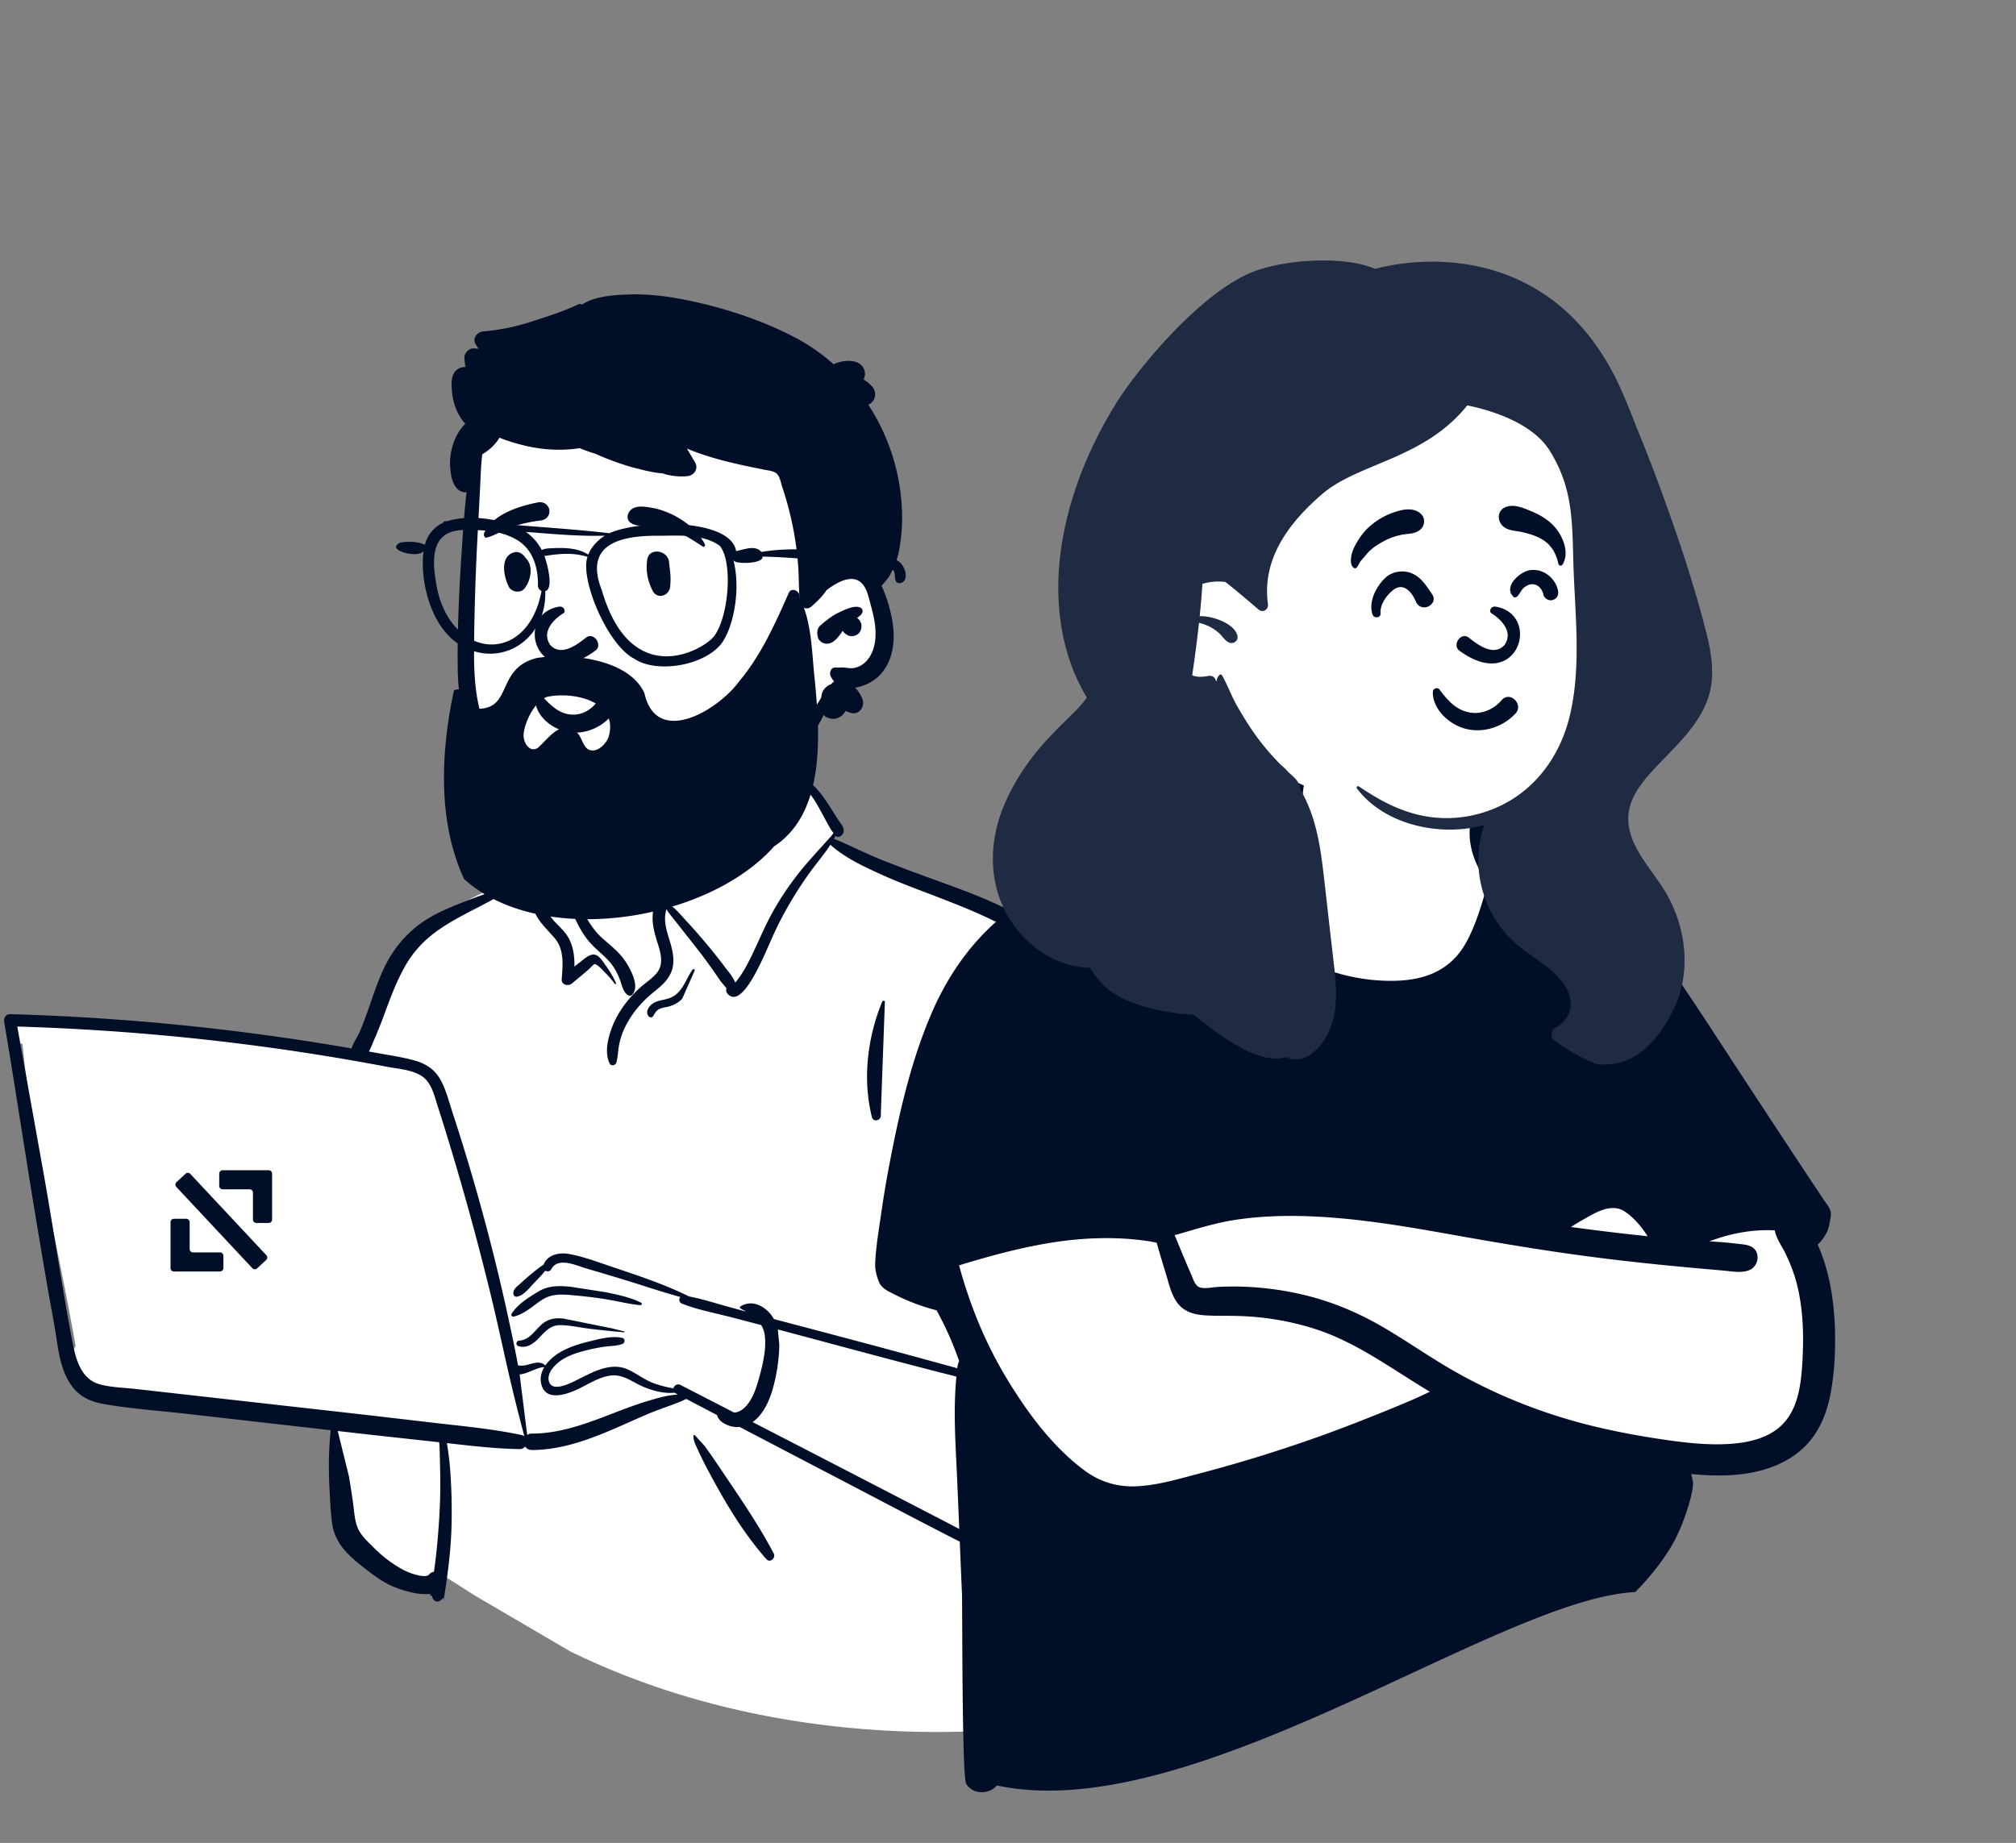 <svg width="432" height="395" fill="none" xmlns="http://www.w3.org/2000/svg"><rect width="100%" height="100%" fill="#808080" stroke="none"/><path fill-rule="evenodd" clip-rule="evenodd" d="M7.178 218.485l11.027 1.082c17.605 1.346 35.202 4.156 52.672 5.842.435-.708 1.286-.592 1.803-.099 1.743-.153 3.697-1.486 5.276-.1.051-.007.103-.015.154-.02 2.812-5.398 4.755-11.156 6.642-16.921 1.204-3.545 2.823-6.976 5.817-9.356 5.108-3.547 16.812-10.74 22.81-10.437.1-1.075.6-2.182 1.422-2.897-1.811-3.09 5.433-5.106 5.944-4.748-.328-10.323 4.526-19.287 15.23-21.343 9.589-1.999 23.228-2.335 28.385 7.69.567-.064 6.362-.094 6.922-.031.872-1.105 10.445 9.361 6.522 13.004 35.079 15.523 55.025 13.671 64.734 57.31 1.313 4.099 1.409 8.585 2.795 12.593 4.931 11.519 8.931 23.784 9.926 36.317 2.404.616 2.681 4.856-.104 5.47-1.064.234-1.953.555-2.729 1.162.606 10.271-1.877 33.733-3.441 33.661-3.191 10.156-17.421 13.023-27.496 9.454 1.737 3.268 0 33.828 0 33.828s-50.3 8-99.3-16l-20.5-12-6.5-4.132h-12.24c.277-.104-5.094-3.678-9.153-10.356-3.779-7.47-1.207-16.487-2.92-24.613-13.37-1.094-26.963-1.561-40.188-3.827-1.804 5.397-9.61-1.057-12.09-3.654l.009-.012c-1.201-.328-2.164-1.454-2.196-2.787-.843-1.203-1.02-2.9-.212-4.063-3.701-21.365-9.344-43.178-11.383-64.744a4.558 4.558 0 01-1.976-.963l.047-.046c-.976-1.088-1.165-2.965.46-3.89 1.312-.746 2.408-.514 3.83-.374z" fill="#fff"/><path fill-rule="evenodd" clip-rule="evenodd" d="M163.692 164.85c-1.092-2.746-4.784-1.679-4.372 1.206.246 1.728 1.192 3.553 2.042 5.067.692 1.233 1.481 2.436 2.551 3.36a105.087 105.087 0 01-5.91 5.117 72.543 72.543 0 01-6.943 4.913c-2.108 1.319-4.312 2.487-6.3 3.991-1.848 1.399-3.531 3.081-4.388 5.276-.912 2.338-.516 4.753.156 7.09l.077.264c.687 2.315 1.876 5.106.228 7.287-.839 1.11-2.059 1.896-3.112 2.784a24.076 24.076 0 00-2.62 2.569c-1.757 2.009-3.186 4.269-4.088 6.788l-.081.229c-.773 2.23-1.337 4.961-.293 7.151.3.627 1.266.423 1.434-.188.379-1.384.359-2.834.678-4.238.331-1.46.881-2.846 1.601-4.157 1.392-2.536 3.277-4.703 5.505-6.535l.667-.542c1.737-1.427 3.334-2.94 3.686-5.301.378-2.526-.634-4.932-1.284-7.323-.454-1.666-.602-3.263-.112-4.768.599.977 1.415 1.904 2.061 2.732 1.286 1.648 2.585 3.286 3.88 4.928a116.24 116.24 0 013.856 5.146 292.95 292.95 0 011.641 2.364c.409.594.98 1.187 1.426 1.793-.109.324-.101.697.096.962 2.364 3.196 5.728-3.472 6.605-5.157 1.787-3.43 3.116-7.075 4.909-10.505a82.56 82.56 0 016.329-10.263c1.426-1.963 3.024-3.807 4.328-5.833 3.073 2.787 7.117 4.656 10.831 6.35 4.081 1.861 8.32 3.382 12.504 4.997l1.236.48c7.209 2.814 14.594 5.906 20.586 10.905 7.041 5.875 11.207 14.062 14.308 22.541 3.57 9.76 6.523 19.785 9.276 29.802a540.46 540.46 0 014.003 15.44c1.107 4.55 2.025 9.146 3.307 13.65-2.6-.092-5.565.915-7.785 1.206-10.116 1.324-20.096 3.436-29.647 7.092-1.18.451-1.522 1.63-1.265 2.585-.68-.192-1.36-.387-2.04-.578.745-1.142.389-3.185.331-4.451l-.004-.087c-.06-1.688-.243-3.377-.362-5.061-.226-3.211-.52-6.398-.911-9.591l-.1-.798c-.443-3.473-.771-6.967-1.254-10.434l-.058-.397c.232-.887.502-1.763.786-2.635.755-2.324 1.821-4.512 2.755-6.763.11-.265-.267-.417-.443-.258-1.582 1.424-2.839 3.23-3.849 5.119-.017-.089-.033-.179-.051-.268l-.115-.567c-.284-1.383-.63-2.839-1.478-3.961-.091-.119-.269-.144-.355 0-.812 1.375-.902 3.115-1.027 4.679-.142 1.769-.159 3.56-.134 5.334.048 3.467.293 6.944.487 10.405.191 3.401.566 6.759 1.049 10.127l.092.631c.236 1.603.43 3.226.741 4.818l.088.434c.167.789.269 1.902.601 2.827a2370.268 2370.268 0 00-25.634-6.991c-6.186-1.651-12.379-3.278-18.57-4.915a6.915 6.915 0 00-1.241-1.631c-1.672-1.62-3.889-2.343-5.922-1.096-.165.102-.179.361 0 .459.39.213.78.431 1.163.659l-3.717-1.007c-2.778-.753-5.59-1.695-8.433-2.22-5.238-2.585-10.871-4.457-16.389-6.306l-.65-.22c-2.825-.964-5.747-2.042-8.666-2.577-2.137-.39-4.645.081-5.505 2.271-1.087.717-2.111 1.56-3.099 2.389-.714.599-1.398 1.236-2.094 1.856l-.129.112c-.569.494-1.019.825-1.159 1.611-.072.406.186.955.686.901 1.532-.164 2.778-1.94 3.817-3 .803-.82 1.612-1.668 2.344-2.569.427.232 1.013.191 1.285-.324 1.409-2.67 5.271-.82 7.407-.187l3.061.906c1.53.454 3.06.91 4.587 1.374 4.197 1.275 8.373 2.702 12.608 3.873-.379.416-.326 1.157.393 1.439 3.316 1.301 6.952 1.974 10.396 2.867 2.175.564 4.348 1.132 6.52 1.703.373.603.641 1.286.753 2.081.415 2.923-.384 6.295-1.163 9.122l-.118.422c-.64 2.273-1.582 5.059-3.542 6.494a3.486 3.486 0 01-1.702.649c-3.837-1.976-7.675-3.952-11.514-5.924-.711-.365-1.368.13-1.528.718a25.194 25.194 0 01-3.935-.99c-2.067-.703-3.681-2.042-5.619-2.968-3.749-1.792-7.578.409-10.935 2.082l-.774.381c-1.506.73-4.638 2.134-5.36.136-.699-1.934 1.51-4 2.937-4.87 1.7-1.038 3.68-1.593 5.602-2.055a35.139 35.139 0 013.326-.637c1.267-.179 2.577-.152 3.797-.563.607-.204.7-1.168 0-1.327-1.879-.428-4.121.039-6.081.516l-1.025.252c-1.975.485-3.969 1.094-5.769 2.061-1.308.703-2.689 1.772-3.591 3.08-.783-.728-1.758-.703-2.773-.433l-.551.153c-.911.252-1.648.426-2.534.251a149.23 149.23 0 00-.367-1.934 460.221 460.221 0 00-4.174-18.932 446.096 446.096 0 00-9.119-32.151l-.345-1.06c-.792-2.425-1.43-5.067-2.708-7.296-1.209-2.107-3.145-3.32-5.446-3.963-2.61-.729-5.354-1.111-8.017-1.603-.594-.11-1.19-.214-1.784-.322.502-.908.877-1.938 1.215-2.729l.06-.137c.725-1.655 1.377-3.34 2.007-5.035l.47-1.273c1.138-3.067 2.311-6.084 3.91-8.953 1.682-3.019 3.914-5.487 6.697-7.53 5.673-4.165 12.511-6.29 18.013-10.741.225-.182-.064-.494-.292-.379-3.716 1.867-7.727 3.137-11.591 4.658l-.762.3c-3.055 1.212-6.157 2.53-8.8 4.491-2.948 2.187-5.27 4.903-7.014 8.132-1.72 3.183-2.82 6.746-4.033 10.146l-.324.906c-.49 1.359-.995 2.713-1.574 4.035-.46 1.05-1.318 2.248-1.708 3.447-1.067-.185-2.134-.371-3.202-.549a512.985 512.985 0 00-69.97-6.798c-.916-.026-1.39.849-1.256 1.65 2.25 13.308 4.25 26.661 6.443 39.979.958 5.813 1.935 11.621 2.934 17.427.506 2.941 1.092 5.871 1.571 8.816.387 2.379.669 4.777 1.333 7.1.596 2.084 1.511 4.093 3.014 5.682 1.62 1.714 3.88 2.543 6.156 2.935 5.777.995 11.702 1.401 17.526 2.063l31.005 3.529c-.453 4.12-.487 8.175-.28 12.343l.12 2.275c.096 1.83.212 3.663.475 5.474.33 2.272 1.368 4.196 2.898 5.893 1.406 1.558 3.113 2.888 4.774 4.162 1.723 1.323 3.504 2.6 5.531 3.418l.263.104c1.778.695 5.113 1.77 7.544 1.377-.318 1.592-.057-.694.488.881.253.732 1.21 1.096 1.795.474 1.16-1.234.375 1.135.65-.474.286-1.675.533-3.356.752-5.04.424-3.258.754-6.546.854-9.831a119.47 119.47 0 00-.118-10.122c-.094-1.731-.21-3.461-.429-5.18a107.53 107.53 0 00-.299-2.199 26.47 26.47 0 00-.132-.797l2.783.314c4.268.476 8.537.907 12.834.973.509.008.901-.224 1.156-.561.273.444.748.762 1.428.759 6.001-.022 11.589-1.985 17.048-4.299 2.751-1.166 5.46-2.429 8.215-3.585 2.572-1.08 5.321-1.85 7.831-3.066l6.595 3.46c.049.171.111.332.177.466.429.877 1.276 1.353 2.14 1.711.83.344 1.69.452 2.527.365 5.002 2.621 10.005 5.241 15.011 7.854l5.007 2.611c9.977 5.196 19.914 10.478 29.953 15.552l.74.372c3.467 1.739 7.191 3.503 11.039 4.818.068.975.025 1.922-.056 2.953l-.02.225c-.115 1.219-.361 2.746.617 3.614.508.451 1.416.453 1.762-.228.627-1.233.064-3.178-.135-4.519a12.88 12.88 0 00-.283-1.442c4.411 1.314 8.956 1.951 13.446 1.213 4.371-.717 7.756-3.472 10.485-6.841a31.122 31.122 0 006.025-12.141c1.25-5.054 1.332-10.273 1.303-15.451-.032-5.512-.236-11.053-.906-16.528.735-.173 1.549-.323 2.291-.271.368.588 1.081.836 1.725.76 1.401 1.545-2.153 3.125-3.288 3.521-.395.137-.353.778.102.759l.287-.014c1.755-.093 3.568-.393 4.6-2.025.827-1.307.578-2.856-.408-3.923-.651-6.157-2.207-12.153-3.655-18.16-1.422-5.895-3.003-11.753-4.678-17.581l-.751-2.608c-2.639-9.139-5.396-18.351-9.035-27.126-1.817-4.382-3.911-8.683-6.748-12.504-2.645-3.561-5.768-6.609-9.357-9.212-6.692-4.853-14.544-7.785-22.259-10.578l-.345-.125c-3.998-1.447-7.986-2.911-11.939-4.478-3.495-1.386-6.844-3.144-10.323-4.551.113-.205.222-.413.327-.623l.065.055.034.025c.349.242.864.123 1.153-.149.814-.768.538-1.621-.005-2.418l-.071-.102c-.665-.931-1.257-1.916-1.871-2.881l-.384-.604c-1.03-1.612-2.112-3.235-3.485-4.568a7.47 7.47 0 00-2.069-1.423c.063-.134-.49-.406-.647-.269-2.336-.856-5.024-.676-7.572-.441M72.375 306.719l3.249.37c3.574.407 7.15.8 10.725 1.189l7.767.845c.02.443.073.876.083 1.21.051 1.725.089 3.45.125 5.175a119.81 119.81 0 01-.235 10.37c-.22 3.344-.51 6.688-.962 10.01l-.093.664-.053.349c-.369.035-.73.211-1.031.57-.657.785-3.036.022-3.965-.308-1.528-.544-2.967-1.463-4.294-2.384-1.297-.9-2.464-1.949-3.586-3.054l-.918-.908c-.913-.908-1.827-1.875-2.386-3.016-.759-1.548-.857-3.449-1.08-5.135-.273-2.074-.6-4.147-.944-6.211m91.906-31.506l.337.089c12.241 3.254 24.463 6.603 36.741 9.713 6.076 1.539 12.181 2.967 18.265 4.476l.985.247c4.799 1.213 9.656 2.674 13.331 6.156.136.128.333-.069.205-.205-3.961-4.218-9.594-6.004-15.003-7.551-1-.287-2.001-.566-3.001-.85 7.356-2.624 14.828-4.906 22.472-6.534 1.969-.419 3.96-.727 5.927-1.147 1.372-.294 2.712-.718 4.069-1.07l1.068-.269.014 3.375c.018 4.781.009 9.557-.235 14.337l-.046.886c-.284 5.319-.728 10.749-2.615 15.764-1.534 4.076-3.978 7.916-7.175 10.885-1.617 1.502-3.356 2.671-5.505 3.248-1.996.536-4.087.599-6.139.456-9.841-.687-18.601-6.034-27.149-10.462a23762.407 23762.407 0 00-41.962-21.694 6.832 6.832 0 001.058-.892c1.877-1.939 2.867-4.593 3.518-7.164.692-2.736 1.106-5.669 1.154-8.493m-18.123 19.345a.183.183 0 00-.273.156c-.043 1.07.548 2.124.989 3.088l.047.102a64.375 64.375 0 001.731 3.53 174.843 174.843 0 003.791 6.864c2.647 4.542 5.589 8.893 9.066 12.849.786.893 2.077-.252 1.573-1.214-2.43-4.638-5.263-9.017-8.179-13.358-1.459-2.173-2.918-4.348-4.392-6.512a118.566 118.566 0 00-1.878-2.688l-.386-.53M3.701 220.024a510.714 510.714 0 0136.777 2.428 504.107 504.107 0 0141.01 5.925l1.407.264c2.347.445 5.215.629 7.304 1.883 2.204 1.323 2.8 4.086 3.532 6.365.862 2.68 1.702 5.368 2.52 8.062a601.691 601.691 0 018.854 32.349c1.313 5.392 2.478 10.813 3.705 16.224 1.091 4.808 2.294 9.561 3.551 14.32a1.406 1.406 0 00-.574-.261c-6.242-1.328-12.614-1.906-18.949-2.639l-.613-.072a3932.359 3932.359 0 00-19.665-2.274l-43.416-4.884c-2.56-.288-5.303-.327-7.795-1.014-4.237-1.169-5.23-5.907-5.94-9.68l-.022-.115c-2.143-11.4-3.85-22.9-5.848-34.329m101.812 42.016c1.686-.112 3.993-1.656 5.271-1.545-.671 1.127-.974 2.412-.587 3.784 1.077 3.82 5.946 1.844 8.292.677 1.923-.957 3.78-2.128 5.909-2.577 2.412-.507 4.046.452 6.084 1.558a17.964 17.964 0 005.371 1.898c.997.18 1.944.199 2.889.129.057.047.121.09.194.128l.5.262c-2.261.104-4.563.802-6.667 1.441-2.179.661-4.319 1.459-6.448 2.275l-2.094.805c-5.165 1.979-10.512 3.857-16.102 3.841a1.679 1.679 0 00-.99.292m7.808-24.936c-1.665-.203-3.202.015-4.533 1.099-1.605 1.308-2.683 3.477-4.99 3.619-.672.042-.829.988-.16 1.185 1.717.509 3.107-.42 4.277-1.627l.787-.822c1.156-1.198 2.223-2.124 4.184-2.052 2.101.077 4.206.562 6.294.809 2.364.28 4.728.518 7.1.724.111.01.129-.164.026-.189l-2.657-.662m-8.721-8.894l-.274-.027c-2.418-.235-4.63-.244-6.789 1.057l-.415.251c-1.947 1.184-4.066 2.578-5.284 4.495-.199.314.13.683.464.603 2.34-.562 4.051-2.279 6.019-3.565 2.208-1.442 4.49-1.204 7.008-.98 2.438.217 4.875.515 7.29.922 2.268.381 4.544.984 6.836 1.176l-.001-.005c.262 0 .411-.394.144-.527-2.325-1.162-5.018-1.711-7.548-2.242m-75.63-15.575c0 .4.324.724.725.724h2.648a.725.725 0 00.726-.724v-9.849c0-.4-.325-.724-.726-.724h-9.878c-.4 0-.726.324-.726.724v2.64c0 .4.325.724.726.724h5.779c.4 0 .725.324.725.723v5.762zm-13.566.555a.724.724 0 00-.726-.723h-2.648c-.4 0-.726.324-.726.723v9.85c0 .399.325.723.726.723h9.878a.725.725 0 00.726-.723v-2.641a.724.724 0 00-.726-.723h-5.779a.725.725 0 01-.725-.724v-5.762zm-2.822-8.574a.722.722 0 00-.036 1.022l16.294 17.422a.728.728 0 001.025.036l1.938-1.801a.723.723 0 00.035-1.023l-16.294-17.422a.727.727 0 00-1.025-.035l-1.937 1.801zm167.372-43.339c.003-.191-.266-.263-.36-.097-1.573 2.769-2.395 6.163-3.234 9.214-.877 3.195-1.586 6.423-2.223 9.675-1.289 6.585-1.976 13.132-2.023 19.843-.006.958 1.554 1.213 1.707.231 1.013-6.528 1.984-13.063 3.006-19.589.513-3.282 1.111-6.552 1.684-9.825m-14.135-4.629c.116-.382-.439-.509-.581-.16-3.158 7.753-4.227 16.54-2.2 24.719.31 1.251 2.142.709 1.908-.526m-39.855-30.922c.016-.286-.355-.331-.494-.134-1.497 2.109-2.117 4.933-4.742 6.023-1.311.544-2.785.449-3.943 1.368-.774.615-1.368 1.585-.787 2.516.187.3.712.451.966.124.372-.476.568-1.046 1.072-1.403.712-.503 1.671-.534 2.486-.771 1.055-.306 1.985-.841 2.746-1.637m-22.298-41.257c-.155-.078-.303-.028-.401.105-.141.19-.124.375.049.505-.231.471-.503 1.651-.542 1.823a81.71 81.71 0 01-.5 2.08c-.354 1.395-.664 2.801-1.018 4.196a54.446 54.446 0 01-1.32 4.385 8.363 8.363 0 01-.104.285l-.057.147-.014-.023c-.101-.159-.312-.048-.287.121.024.154.055.307.081.461l-.052.138c-.326.877-.549 1.8.049 2.573.223.289.469.46.775.511.491 1.62 1.108 3.21 1.767 4.736l.194.446c.97 2.227 2.005 4.425 3.551 6.322 1.687 2.07 4.007 3.484 5.477 5.752.684 1.056 1.159 2.165 1.546 3.357l.145.452c.274.843.59 1.66 1.381 2.155.252.157.63.107.833-.108 1.621-1.715-.076-4.918-1.053-6.579-1.359-2.309-3.325-3.786-5.294-5.529-2.123-1.878-3.477-4.39-4.786-6.865-.802-1.516-1.577-3.065-2.392-4.588.852-.753 1.125-2.248 1.413-3.288l.026-.093a37.339 37.339 0 001.096-5.089c.23-1.65.326-3.276.265-4.935l-.017-.423m-3.979 4.822c.188-.258-.123-.55-.381-.496-1.57.324-3.105 1.275-4.514 2.043l-.15.082c-1.125.607-2.257 1.35-2.847 2.529-.642 1.281-.59 2.756-.502 4.148l.008.13c.108 1.67.125 3.404.478 5.043.181.839.94 1.076 1.59.877.773 2.441 2.944 4.24 4.529 6.166 2.022 2.455 1.642 5.771 1.43 8.728-.085 1.198 1.404 1.538 2.171.899l1.767-1.468.881-.737c.251-.212.5-.425.747-.64l.368-.326c.164-.146.885-.952 1.096-.985.51-.081 1.723 1.265 2.139 1.687l.052.053a21.607 21.607 0 012.146 2.466c.121.161.357.027.271-.158a22.226 22.226 0 00-2.089-3.601l-.164-.225c-.541-.729-1.268-2.018-2.224-2.234-1.166-.263-2.331.908-3.18 1.558l-.054.04c-.404.303-.803.612-1.202.922.042-2.202-.236-4.426-1.373-6.324-.801-1.338-2.002-2.329-3.029-3.479-1.144-1.281-1.741-2.855-2.776-4.188a.782.782 0 00-.516-.294c-.04-1.072-.198-2.155-.32-3.215l-.035-.318c-.124-1.152-.415-2.559.149-3.639.533-1.019 1.755-1.738 2.66-2.43l.74-.574m53.081-14.224c.473.273.914.613 1.315 1.038 1.262 1.339 2.164 3.005 3.042 4.608.472.863.928 1.736 1.404 2.597.208.374.421.745.636 1.115.1.17.396.509.543.718-.163.229-.332.454-.504.676-.066.085-4.591 5.017-6.169 6.947-2.415 2.956-4.575 6.079-6.421 9.421-1.807 3.273-3.183 6.739-4.858 10.075-.838 1.671-1.774 3.329-2.967 4.775-.046.056-.095.11-.142.165-.455-1.23-1.622-2.548-2.195-3.304l-.054-.072a109.012 109.012 0 00-4.074-5.123 137.644 137.644 0 00-3.94-4.487l-.506-.549c-.937-1.013-2.128-2.528-3.5-3.252.147-.262.317-.521.513-.777 1.285-1.681 3.103-2.9 4.896-4.001l1.163-.707c4.383-2.672 8.698-5.468 12.503-8.94 2.014-1.837 3.999-3.761 5.691-5.904l.599-.758m-4.288-5.584c2.053.172 4.27.131 6.167.8-1.687 1.595-3.29 3.317-4.936 4.938-.147-1.097-.447-2.18-.7-3.249" fill="#010E28"/><path fill-rule="evenodd" clip-rule="evenodd" d="M101.277 124.632c.554-4.87-.163-15.051-.211-15.67-.304-3.91 1.528-19.35 4.99-17.928 5.808-4.599 13.544-5.615 20.777-6.1 15.025-1.008 31.009 1.306 42.611 11.42 5.738 5.254 11.324 12.893 10.875 20.848 5.213 7.541 12.562 17.884 6.066 26.699-2.207 2.816-5.716 3.865-8.49 5.998-5.579 4.501-9.079 10.961-14.71 15.435-14.92 13.412-40.255 16.213-54.914.959-11.335-11.048-9.502-27.576-7.509-41.661 1.341-9.469-.566 9.502.515 0z" fill="#fff"/><path fill-rule="evenodd" clip-rule="evenodd" d="M146.906 64.28c-4.018-.812-8.144-1.317-12.248-1.165l-.316.013c-3.088.123-6.998.396-9.691 2.192-.155-.155-.404-.235-.63-.127-3.201 1.528-6.722 2.633-10.092 3.73a45.613 45.613 0 01-10.351 2.105c-1.323.11-2.455 1.539-1.617 2.82.199.306.393.614.587.924l-.97-.102c-1.064-.107-2.127 1.029-2.064 2.065.04.652.11 1.296.214 1.932a2.881 2.881 0 00-1.198.217c-1.97.833-1.833 3.18-1.686 4.967.205 2.48 1.132 5.106 2.853 6.961-1.285 1.335-2.195 2.93-2.738 4.823-.393 1.383-.612 2.856-.504 4.296l.034.431c.134 1.562.4 3.291 1.523 4.415.577.579 1.287.79 1.964.723-.41 3.6-.672 7.221-.919 10.828l-.116 1.725c-.55 8.338-.965 16.73-.857 25.082.1 7.805 1.642 15.38 6.428 21.717 4.358 5.771 10.616 10.025 17.695 11.642 3.815.873 7.71.935 11.571.379 1.872-.271 3.756-.685 5.532-1.339 1.967-.726 3.38-1.795 4.703-3.397.626-.759.325-2.376-.922-2.225-1.884.229-3.605.505-5.412 1.062l-.258.082c-1.8.577-3.664 1.007-5.545 1.189-3.854.374-7.766-.002-11.458-1.171-6.011-1.906-11.188-6.152-14.506-11.487-3.938-6.325-4.384-13.504-4.327-20.776.061-7.98.321-15.964.744-23.935l.072-1.329c.224-4.102.441-8.206.631-12.311a48.87 48.87 0 01.311-3.87c1.486-.87 2.816-2.07 3.684-3.551 1.743.72 3.575 1.241 5.262 1.656 3.906.96 7.961 1.194 11.937.592 1.073.443 2.166.833 3.277 1.168.3.133.6.264.9.392 2.677 1.146 5.393 2.117 8.219 2.828l.695.173c1.487.367 3.103.728 4.686.841.26.101.54.186.847.26 1.441.351 2.937.461 4.414.338 1.439-.121 2.479-1.576 1.687-2.938a356.45 356.45 0 00-1.754-2.975 55.74 55.74 0 006.307 2.169c2.157.607 4.345 1.12 6.536 1.591 1.171.25 2.348.471 3.516.721.837.178 2.121.27 2.804.821.754.606.967 2.017 1.253 2.887a74.794 74.794 0 011.051 3.415 70.617 70.617 0 011.572 6.965 66.49 66.49 0 01.832 7.107c.152 2.38.085 4.774.329 7.143.132 1.257 1.48 1.903 2.477 1.025l.351-.312.174-.159c.852-.773 1.678-1.591 2.36-2.513a8.22 8.22 0 00.353-.528.082.082 0 00.051-.018l.19-.143c2.081-1.55 5.56-3.571 7.59-.995.647.82.978 1.865 1.253 2.872l.482 1.804c.312 1.178.606 2.362.777 3.566.389 2.699.193 5.81-1.663 7.973-.741.865-1.763 1.483-2.903 1.645-.636.088-1.264-.02-1.895-.1-.641-.08-1.259.049-1.9-.013-1.019-.101-1.465 1.12-1.084 1.887.206.412.449.768.724 1.069a8.535 8.535 0 00-.636.613c-.602.193-1.143.608-1.547 1.156a2.614 2.614 0 00-.525 1.432 6.594 6.594 0 00-.096.386l-.552.897c-.121.196-.242.39-.364.581a28.03 28.03 0 01-4.904 5.856c-1.866 1.699-3.892 3.221-5.645 5.044l-.207.217c-1.634 1.723-3.357 3.808-2.717 6.313.164.644 1.063 1.108 1.65.673 1.887-1.401 2.837-3.621 4.438-5.32 1.647-1.751 3.472-3.325 5.125-5.071a20.01 20.01 0 003.725-5.57c.371.41.911.701 1.66.814 1.287.193 2.487-.561 3.048-1.676.361.159.728.304 1.099.417 1.952.597 3.179-1.573 2.443-3.178-.394-.86-.885-1.606-1.496-2.235 1.908-.262 3.849-1.249 5.103-2.479 3.145-3.093 3.578-7.741 2.87-11.874a31.247 31.247 0 00-1.867-6.466 18.048 18.048 0 00-.476-1.074.329.329 0 00.255-.123c.569-.778 1.261-1.414 1.684-2.284.389-.799.821-1.607 1.127-2.439.631-1.702.94-3.623 1.146-5.423.424-3.685.26-7.347-.304-11.008-.96-6.237-3.279-12.205-6.695-17.442.186-.098.364-.216.53-.356l.082-.072.134-.12c.974-.882.89-2.536 0-3.43l-.282-.282a7.42 7.42 0 00-1.498-1.18 2.475 2.475 0 00.196-1.926c-.731-2.502-4.33-2.414-6.611-1.323a41.14 41.14 0 00-8.354-5.792c-7.224-3.77-15.392-6.399-23.367-8.006zm37.339 65.894c-1.349-.44-3.141.485-4.353 1.041-1.537.705-2.845 1.748-4.111 2.85-.631.551-.744 1.453-.587 2.223.016.077.031.157.049.236.168.822 1.084 1.468 1.895 1.445 1.696-.046 2.504-1.511 3.465-2.753.113.201.254.387.43.526l.118.092c.398.304.838.547 1.364.523a2.529 2.529 0 001.061-.286c.824-.435 1.186-1.501.963-2.369a2.206 2.206 0 00-.876-1.269l.156-.107c.332-.231.636-.475.872-.835l.054-.086h-.021a.835.835 0 00-.479-1.231z" fill="#010E28"/><path fill-rule="evenodd" clip-rule="evenodd" d="M127.002 156.285a10.48 10.48 0 004.403-3.389c.392-.523.494-1.075.412-1.58a2.287 2.287 0 00-.887-1.429c-.459-.346-1.034-.517-1.59-.43-.483.076-.964.34-1.345.889l-.079.11a6.938 6.938 0 01-2.542 2.133 5.734 5.734 0 01-3.146.554c-2.117-.239-3.576-1.385-5.127-2.94a37.732 37.732 0 01-.578-.605.909.909 0 00-.48-.369 1.026 1.026 0 00-.661.01 1.051 1.051 0 00-.52.394.966.966 0 00-.165.639c.142 1.612.985 3.05 2.181 4.18 1.329 1.254 3.091 2.122 4.749 2.426 1.827.336 3.689.095 5.375-.593zm-6.236-24.864c-1.944 1.182-4.906 3.938-2.815 6.868 2.461 2.584 6.005-.378 7.752-1.718 1.619-1.038 3.439 1.632 1.936 2.844-12.619 9.347-17.741-7.685-7.857-9.384 1.089-.187 1.493 1.024.984 1.39zm22.614-10.872c-.215-2.667-4.275-3.272-4.679-.633-.361 2.364.064 4.535 1.129 6.663 1.017 2.034 3.573 1.085 3.767-.766.259-2.482-.083-3.605-.217-5.264zm-30.905-1.181c-.566-.741-1.383-1.247-2.362-.961-3.06.894-2.158 5.239-1.084 7.354.584 1.148 2.471 1.439 3.324.428 1.39-1.649 2.056-4.942.289-6.566a2.219 2.219 0 00-.167-.255zm27.399-10.488l-.483-.085c-1.495-.258-3.354-.507-4.412.695-.561.638-.754 1.823 0 2.433 1.326 1.074 2.793.658 4.382.749 1.31.075 2.568.292 3.83.653 2.768.791 5.023 2.236 7.387 3.822.31.208.627-.189.479-.479-1.365-2.674-4.009-4.87-6.658-6.209-1.414-.714-2.961-1.307-4.525-1.579zm-24.61-1.198l-.37.076c-4.025.842-9.255 2.523-11.161 6.478-.073.559.004.679.066.758l.021.026c.052.067.093.159.335.235l.204-.051c.873-.229 1.565-.545 2.234-.872l.726-.358c.842-.413 1.691-.811 2.591-1.104a30.446 30.446 0 015.903-1.304c.435-.051.854-.198 1.184-.45a1.78 1.78 0 00.663-1.009c.141-.569.1-.999-.205-1.513a1.918 1.918 0 00-.934-.806 2.199 2.199 0 00-1.257-.106z" fill="#010E28"/><path fill-rule="evenodd" clip-rule="evenodd" d="M115.314 160.247c2.397-2.136 5.084-6.431 8.528-3.033.852.96 1.197 3.113 2.5 3.535 1.729.562 3.444-1.269 4.033-2.675 2.412-7.812-7.559-9.955-13.239-8.693-2.775 1.14-4.819 5.729-4.942 8.124-.08 1.609 1.282 3.976 3.12 2.742m-18.086-12.041c.024-.103.056-.197.096-.282 1.06-.401 1.9.008 2.418.771-.017.19-.074.383-.11.571.4.843.761 1.886 1.303 2.615a.949.949 0 00.325-.034c8.987.938 4.599-8.468 13.715-10.804 7.046-1.163 19.782.169 23.106 7.505 2.621 11.719 15.951 3.553 20.328-2.541 4.67-5.546 7.689-12.324 10.601-18.9.615-1.392 2.535-.397 2.326.938 2.691 5.401 2.602 11.887 3.268 17.803 1.134 11.803 2.239 28.354-8.724 35.561-14.284 16.15-49.951 21.849-66.425 7.01-5.703-12.265-5-27.227-2.227-40.213" fill="#010E28"/><path fill-rule="evenodd" clip-rule="evenodd" d="M93.41 124.705c2.455 16.606 19.587 18.442 22.631 1.956-.488-.214-.84-.635-.766-1.453.017-3.592-1.098-7.39-4.338-9.388-3.348-2.061-7.266-2.266-11.14-2.214-7.394-.176-7.239 6.006-6.386 11.099m25.312-7.223c2.32-.097 5.256-.015 7.335 1.399.571-1.54 2.056-3.183 3.556-4.062-5.576.163-11.316-.386-16.934-.812a10.697 10.697 0 013.409 3.887c.755-.402 1.835-.365 2.634-.412m10.226 8.983c6.434 22.155 22.495 12.498 24.246 9.659 3.158-4.698 3.752-16.12 1.001-19.173-3.938-2.762-9.513-2.051-14.165-2.119-8.546.115-14.616 2.673-11.082 11.633m-43.136-10.189c1.748-.229 3.616-.275 5.241.495.5-2.128 2.072-3.907 3.846-4.69.214-.269.182-.414.915-.373 4.504-1.354 9.544-.638 13.871.751 6.835.575 14.006 1.029 20.899 1.823 6.456-2.901 25.941-3.326 27.152 3.823 1.523-.228 4.117-1.427 5.397.2 9.388-1.593 19.089.62 28.518 1.606 2.374.437 3.596 5.149.902 5.084-1.515-.411.047-2.934-1.993-3.123-9.097-.994-17.996-2.404-27.187-2.57.32 1.588-6.078 1.691-6.173.764-.013.007-.028.012-.042.018 1.581 5.894.154 14.377-2.703 18.032-4.004 4.786-14.054 6.159-18.511 3.08-5.749-2.842-11.73-17.109-10.05-21.848-3.049-.967-6.063-.677-9.227-.184.724 2.047 1.975 7.085.176 7.522.33 10.004-8.772 16.247-17.162 12.143-7.262-3.41-9.802-14.204-8.913-20.756-.904 1.747-8.495-.155-4.956-1.797" fill="#010E28"/><path fill-rule="evenodd" clip-rule="evenodd" d="M346.603 220.675c-2.235-.797-4.39-1.718-6.353-3.073-5.658-4.213-9.348-10.554-12.835-16.562-4.911-8.738-8.409-18.049-10.828-27.762-1.039-4.173-1.392-9.011-3.753-12.711-5.352-7.747-21.047-6.743-29.381-5.384-5.581.988-6.734 7.236-8.002 11.859-1.055 3.841-1.746 7.726-2.326 11.662-1.38.908-2.938 1.645-4.422 2.287-16.181 4.963-19.025 14.165-25.206 28.378-10.438 20.66-38.764 28.749-43.042 53.198-2.757 16.142 5.082 31.328 13.164 44.747 7.527 14.657 18.036 21.692 34.77 18.229 15.696-3.522 30.781-9.414 46.201-13.967 7.469-1.837 14.925-6.614 22.781-4.948 16.188 3.636 32.82 5.346 49.41 4.874 23.292.942 23.289-21.421 20.898-38.739-1.674-26.95-15.264-44.255-41.076-52.088z" fill="#fff"/><path fill-rule="evenodd" clip-rule="evenodd" d="M348.162 259.672c1.946 1.288 3.583 3.24 4.897 5.294a508.822 508.822 0 01-16.427-1.978 51.103 51.103 0 012.176-1.327c2.694-1.519 6.345-3.979 9.354-1.989zm-91.148 16.223c-1.005-.394-1.394-1.927-1.786-2.806-1.229-2.756-2.35-5.559-3.516-8.342 4.429-1.263 8.735-2.664 13.323-3.337 4.933-.723 9.939-.898 14.917-.736 10.084.329 20.075 1.978 29.989 3.746 9.903 1.765 19.805 3.462 29.777 4.793 9.77 1.304 19.57 2.259 29.389 3.097 1.908.163 5.089.849 6.623-.653 1.215-1.189 1.254-3.383-.266-4.35-.946-.602-2.318-.611-3.4-.75a66.22 66.22 0 00-4.1-.383c-.559-.037-1.117-.071-1.676-.105 4.484-1.691 9.167-2.613 14.027-2.356.275 1.67 1.514 3.389 2.191 4.767 1.184 2.405 2.107 4.839 2.712 7.454 1.266 5.466 1.321 11.14.964 16.715-.329 4.648-1.034 9.79-4.679 13.082-2.76 2.493-6.654 3.416-10.266 3.706-4.199.337-8.462-.023-12.625-.586-5.84-.79-11.706-1.834-17.431-3.234-11.087-2.711-21.714-7.024-31.519-12.873-4.782-2.852-9.344-6.06-14.192-8.804-4.939-2.796-10.194-4.965-15.713-6.311-6.175-1.508-12.632-2.151-18.979-1.779-1.101.064-2.693.464-3.764.045zm-7.157-2.799c.649 2.107 1.145 4.512 2.531 6.282 1.372 1.754 3.442 2.373 5.586 2.529 2.585.188 5.201.068 7.792.164 5.315.197 10.556 1.061 15.637 2.645 4.734 1.476 9.129 3.779 13.363 6.333 3.915 2.362 7.715 4.899 11.631 7.254-1.042.478-2.073.995-3.109 1.445-2.173.944-4.36 1.855-6.556 2.743-4.331 1.751-8.68 3.459-13.074 5.047a310.76 310.76 0 01-26.98 8.378c-4.347 1.136-8.755 2.463-13.271 2.652-4.004.168-7.714-.965-10.943-3.346-6.699-4.94-12.028-12.07-16.336-19.104a90.31 90.31 0 01-6.641-13.108 100.786 100.786 0 01-2.544-6.985 105.253 105.253 0 01-1.43-4.818c6.85-2.091 13.781-3.979 20.875-5.027a73.176 73.176 0 0111.454-.801c1.9.02 3.8.123 5.69.319 1.018.106 2.031.242 3.041.41.417.069.845.172 1.275.247.657 2.251 1.319 4.5 2.009 6.741zm141.591-8.949c.369-.747.525-1.482.657-2.295.101-.621.369-1.494.134-2.299-.262-.903-.978-1.709-1.491-2.479a2260.293 2260.293 0 01-5.088-7.664c-4.605-6.963-9.178-13.946-13.758-20.925-4.065-6.193-8.061-12.442-12.25-18.552-3.581-5.225-7.485-10.363-12.387-14.427-6.198-5.137-13.579-7.558-21.289-9.446-.842-.874-1.966-1.352-3.169-1.255-1.698-1.927-3.048-3.273-3.66-5.723-.293-1.174-.201-4.472-1.344-5.166-1.357-.825-2.066.267-2.44 1.497-1.253 4.118.185 9.654 3.493 13.778-1.394 4.818-3.242 11.666-6.538 15.526-3.53 4.133-8.411 5.42-13.678 5.504-10.044.162-20.078-3.572-27.739-10.044a53.275 53.275 0 01-6.447-6.5c-1.468-1.752-3.204-4.457-4.352-6.502 0-.797-.941-1.63 8.634-2.274 9.574-.644 10.3-13.757 10.513-15.542.173-1.449.909-3.699-.112-4.881-.433-.502-1.323-.582-1.872-.241-1.036.643-1.376 2.288-1.702 3.406-.456 1.565-1.947 11.28-4.773 12.405-1.323.526-2.84.536-4.239.633-1.728.121-3.46.21-5.181.411-.635.074-1.327.279-1.954.285-.407.004-.828-.194-1.221-.333-1.33-.47-2.658-.117-4.027.067-12.108 1.627-24.576 5.342-34.903 12.027-9.103 5.892-15.516 14.365-19.748 24.271-4.318 10.111-6.792 21.043-8.866 31.806a229.341 229.341 0 00-1.823 10.864c-.504 3.513-1.134 7.104-1.285 10.652-.06 1.404.276 2.708.792 3.991.581 1.443 1.955 2.012 3.273 2.686a44.28 44.28 0 009.088 3.441 69.818 69.818 0 014.835 10.896c-.481.955-.491 2.381-.584 3.309-.23 2.312-.328 4.636-.349 6.958-.041 4.654.238 9.304.458 13.951.222 4.713.961 23.31 1.082 25.581.094 1.764-.032 39.202.897 40.768 1.427 2.408 4.951 2.327 6.583.375 40.55 8.72 102.949-36.756 133.647-41.143 3.994-.571 2.74.062 3.756-.947 1.015-1.01 5.173-5.512 7.668-10.151s4.403-11.314 4.059-12.935c-.107-.505-.211-1.039-.336-1.573 5.631.534 11.499.534 16.856-1.35 3.038-1.068 5.871-2.747 8.052-5.143 2.64-2.901 4.109-6.553 4.865-10.366.975-4.916 1.182-10.008.99-15.005-.266-5.906-1.245-11.896-3.676-17.318.8-.743 1.47-1.64 1.949-2.609z" fill="#010E28"/><path fill-rule="evenodd" clip-rule="evenodd" d="M345.824 115.89c-.976-16.017-6.172-34.177-21.463-42.04-33.712-13.535-78.035 20.548-80.382 55.365-.818 11.918 5.797 24.942 17.886 28.255 2.687 3.562 6.752 5.738 10.764 7.626 47.784 24.799 78.65 4.64 73.195-49.206z" fill="#fff"/><path fill-rule="evenodd" clip-rule="evenodd" d="M356.708 107.203a371.895 371.895 0 00-5.349-13.967c-1.828-4.496-3.479-9.09-5.748-13.373-13.556-25.58-38.207-25.58-50.949-22.238-6.608-2.848-18.985-2.044-25.865.526-11.14 4.16-24.718 20.527-29.361 27.88-10.25 16.235-16.647 37.844-9.838 56.605.89 2.452 2.025 4.723 3.303 6.911-.805 1.092-1.732 2.125-2.758 3.141-3.05 3.018-6.1 5.937-8.735 9.342-2.618 3.383-4.788 6.981-6.404 10.948-3.047 7.481-3.194 15.952.834 23.09 3.505 6.211 9.713 10.836 16.707 11.277.36.05.719.096 1.08.132a20.236 20.236 0 003.347 4.159c3.951 3.759 13.37 5.688 18.742 5.812.276.221.554.443.832.661 3.287 2.588 6.737 5.199 10.51 7.041 2.557 1.249 5.908 2.291 8.575 1.39 1.21.809 3.195.639 4.394-.023 1.972-1.087 3.576-3.044 4.551-5.047 2.366-4.864 1.797-10.187 1.19-15.383-.67-5.74-1.313-11.482-1.967-17.222-.512-4.489-1.048-9.051-2.412-13.375-.705-2.24-1.63-4.393-2.824-6.417.031-.17.026-.34-.023-.5-.391-1.272-1.2-1.939-2.157-2.804-.124-.11-.247-.224-.368-.34a11.556 11.556 0 00-1.54-1.483c-.211-.214-.419-.43-.628-.646-1.732-1.816-3.37-3.724-4.824-5.768-1.411-1.983-2.685-4.053-3.897-6.162-1.233-2.145-2.049-4.512-3.28-6.641a.337.337 0 00-.522-.067c-.381.394-.626.831-.58 1.292l-.19.029c-.072-.696-.713-1.262-1.583-1.11-1.303.226-2.374.311-3.501-.121.198-1.316.381-2.634.561-3.955.33-2.431.636-4.87.898-7.308.636.151 1.267.37 1.885.648a9.09 9.09 0 012.422 1.576c.7.644 1.184 1.512 2.039 1.96.983.512 2.17-.335 1.882-1.447-.585-2.248-3.893-3.536-5.939-3.961a9.539 9.539 0 00-2.139-.193 172.194 172.194 0 00.582-6.927 11.712 11.712 0 014.95-.399c.545.435 1.091.866 1.619 1.301a317.216 317.216 0 014.991 4.197c.15.126.296.252.446.381.978.842 2.198.008 2.033-1.184-1.344-9.77 4.639-17.542 11.643-23.562 7.754-6.667 21.85-7.443 31.071-18.99 4.247.864 13.728 3.432 17.641 9.668 5.478 8.74 4.762 16.571 5.179 26.485.417 9.921 1.478 20.27-.775 30.053-2.077 9.02-7.702 16.727-16.428 20.271-.216.087-.435.172-.654.255-4.513 1.702-9.437 2.183-14.184 1.287-5.254-.994-9.64-3.399-14.011-6.358-.253-.167-.621.178-.43.43 5.761 7.638 17.077 10.19 26.053 8.173.42-.095.837-.198 1.251-.311-2.008 5.776-1.603 12.115 1.012 17.739 1.573 3.384 3.972 6.312 6.894 8.622 3.22 2.544 7.215 4.599 9.45 8.17 2.046 3.273 1.439 6.95-2.065 8.84-.883.479-1.223 2.027-.347 2.707.334.257.669.52 1.011.777 1.962 1.481 7.35 4.262 8.222 4.365 7.748.919 12.959-4.772 16.297-11.485 3.921-7.879 2.902-17.482-1.418-24.985-3.465-6.021-10.289-11.954-7.576-19.573.968-2.722 2.948-5.042 4.871-7.138 2.193-2.387 4.551-4.622 6.654-7.094 2.09-2.454 3.943-5.125 4.978-8.204 1.511-4.502.76-9.368-.376-13.862-2.432-9.646-5.591-19.163-8.955-28.518z" fill="#1F2B42"/><path fill-rule="evenodd" clip-rule="evenodd" d="M319.603 156.088c-1.896.549-3.931.599-5.864.031-1.754-.515-3.554-1.647-4.844-3.146-1.146-1.331-1.889-2.949-1.86-4.677a.764.764 0 01.183-.489.853.853 0 01.454-.273.84.84 0 01.532.046c.146.067.272.18.35.345.198.26.396.517.594.767 1.595 1.969 3.139 3.441 5.536 3.969 1.301.286 2.6.159 3.792-.278 1.276-.468 2.43-1.29 3.334-2.343.408-.476.891-.67 1.362-.673.535-.004 1.063.244 1.461.641.391.391.653.921.677 1.476.021.487-.138.995-.561 1.449a11.386 11.386 0 01-5.146 3.155zm-.059-24.667c1.944 1.182 4.906 3.938 2.815 6.868-2.462 2.584-6.006-.378-7.752-1.718-1.62-1.038-3.439 1.632-1.937 2.845 12.62 9.346 17.741-7.686 7.857-9.384-1.088-.188-1.492 1.024-.983 1.389zm-18.183-5.201c-.625-.399-1.36-.537-2.174-.166-.637.29-1.753 1.255-2.53 2.524-.531.868-.908 1.886-.83 2.947a.667.667 0 01-.216.562.842.842 0 01-.47.209 1.2 1.2 0 01-.494-.045c-.283-.088-.433-.271-.489-.421-.544-1.445-.31-3.058.3-4.513.823-1.963 2.317-3.608 3.296-4.138 1.675-.908 3.651-.95 5.329-.025 1.428.787 2.321 2.058 3.209 3.353.189.275.376.549.57.817.388.538.427 1.072.276 1.529-.166.507-.591.935-1.122 1.159-.49.207-1.06.236-1.564.024-.425-.18-.816-.53-1.063-1.124-.417-1.001-1.11-2.105-2.028-2.692zm31.731 2.226c-.428.223-.763.291-1.237.148a1.758 1.758 0 01-.725-.433 1.444 1.444 0 01-.403-.729c-.139-.686-.514-1.328-1.048-1.746a2.103 2.103 0 00-1.673-.44c-.69.115-1.347.558-1.8 1.08-.151.174-.27.373-.389.57-.223.368-.44.71-.748.981a.693.693 0 01-.669.142c-.686-.689-.819-1.212-.796-1.731.023-.544.237-1.095.584-1.609.813-1.206 2.356-2.194 3.397-2.418 1.427-.307 2.843.061 3.979.858 1.168.82 2.034 2.093 2.304 3.528.065.345.037.718-.094 1.041a1.456 1.456 0 01-.682.758zm-28.586-15.08c-.855.835-1.869.964-2.893 1.079-.57.064-1.024.116-1.472.217-1.229.278-2.445.696-3.553 1.298-1.159.63-2.423 1.389-3.331 2.361-.216.232-.42.475-.624.718-.186.222-.365.436-.554.642-.217.236-.423.484-.628.732-.126.209-.151.26-.177.313a6.68 6.68 0 01-.371.674c-.143.24-.219.306-.285.335a.589.589 0 01-.315.06.52.52 0 01-.272-.132c-.439-.371-.569-.981-.555-1.628.02-.981.382-2.068.715-2.737.776-1.552 1.852-3.166 3.146-4.325 1.477-1.323 3.092-2.324 4.948-3.015 1.153-.428 2.488-.822 3.744-.772.905.035 1.768.304 2.481.976.437.412.648.998.648 1.584 0 .598-.219 1.199-.652 1.62zm30.328 7.639a.47.47 0 01-.214.188.5.5 0 01-.534-.089.481.481 0 01-.142-.246c-.568-2.497-1.672-4.354-4.027-5.552-1.158-.59-2.49-.964-3.751-1.262-.367-.087-.754-.143-1.144-.2-1.222-.179-2.453-.383-3.25-1.372-.48-.595-.682-1.356-.568-2.052a2.182 2.182 0 011.187-1.617c1.733-.897 3.886-.017 5.636.732l.382.163c1.712.723 3.273 1.677 4.556 3.041 1.018 1.082 1.961 2.682 2.341 4.328.316 1.369.242 2.767-.472 3.938z" fill="#010E28"/></svg>